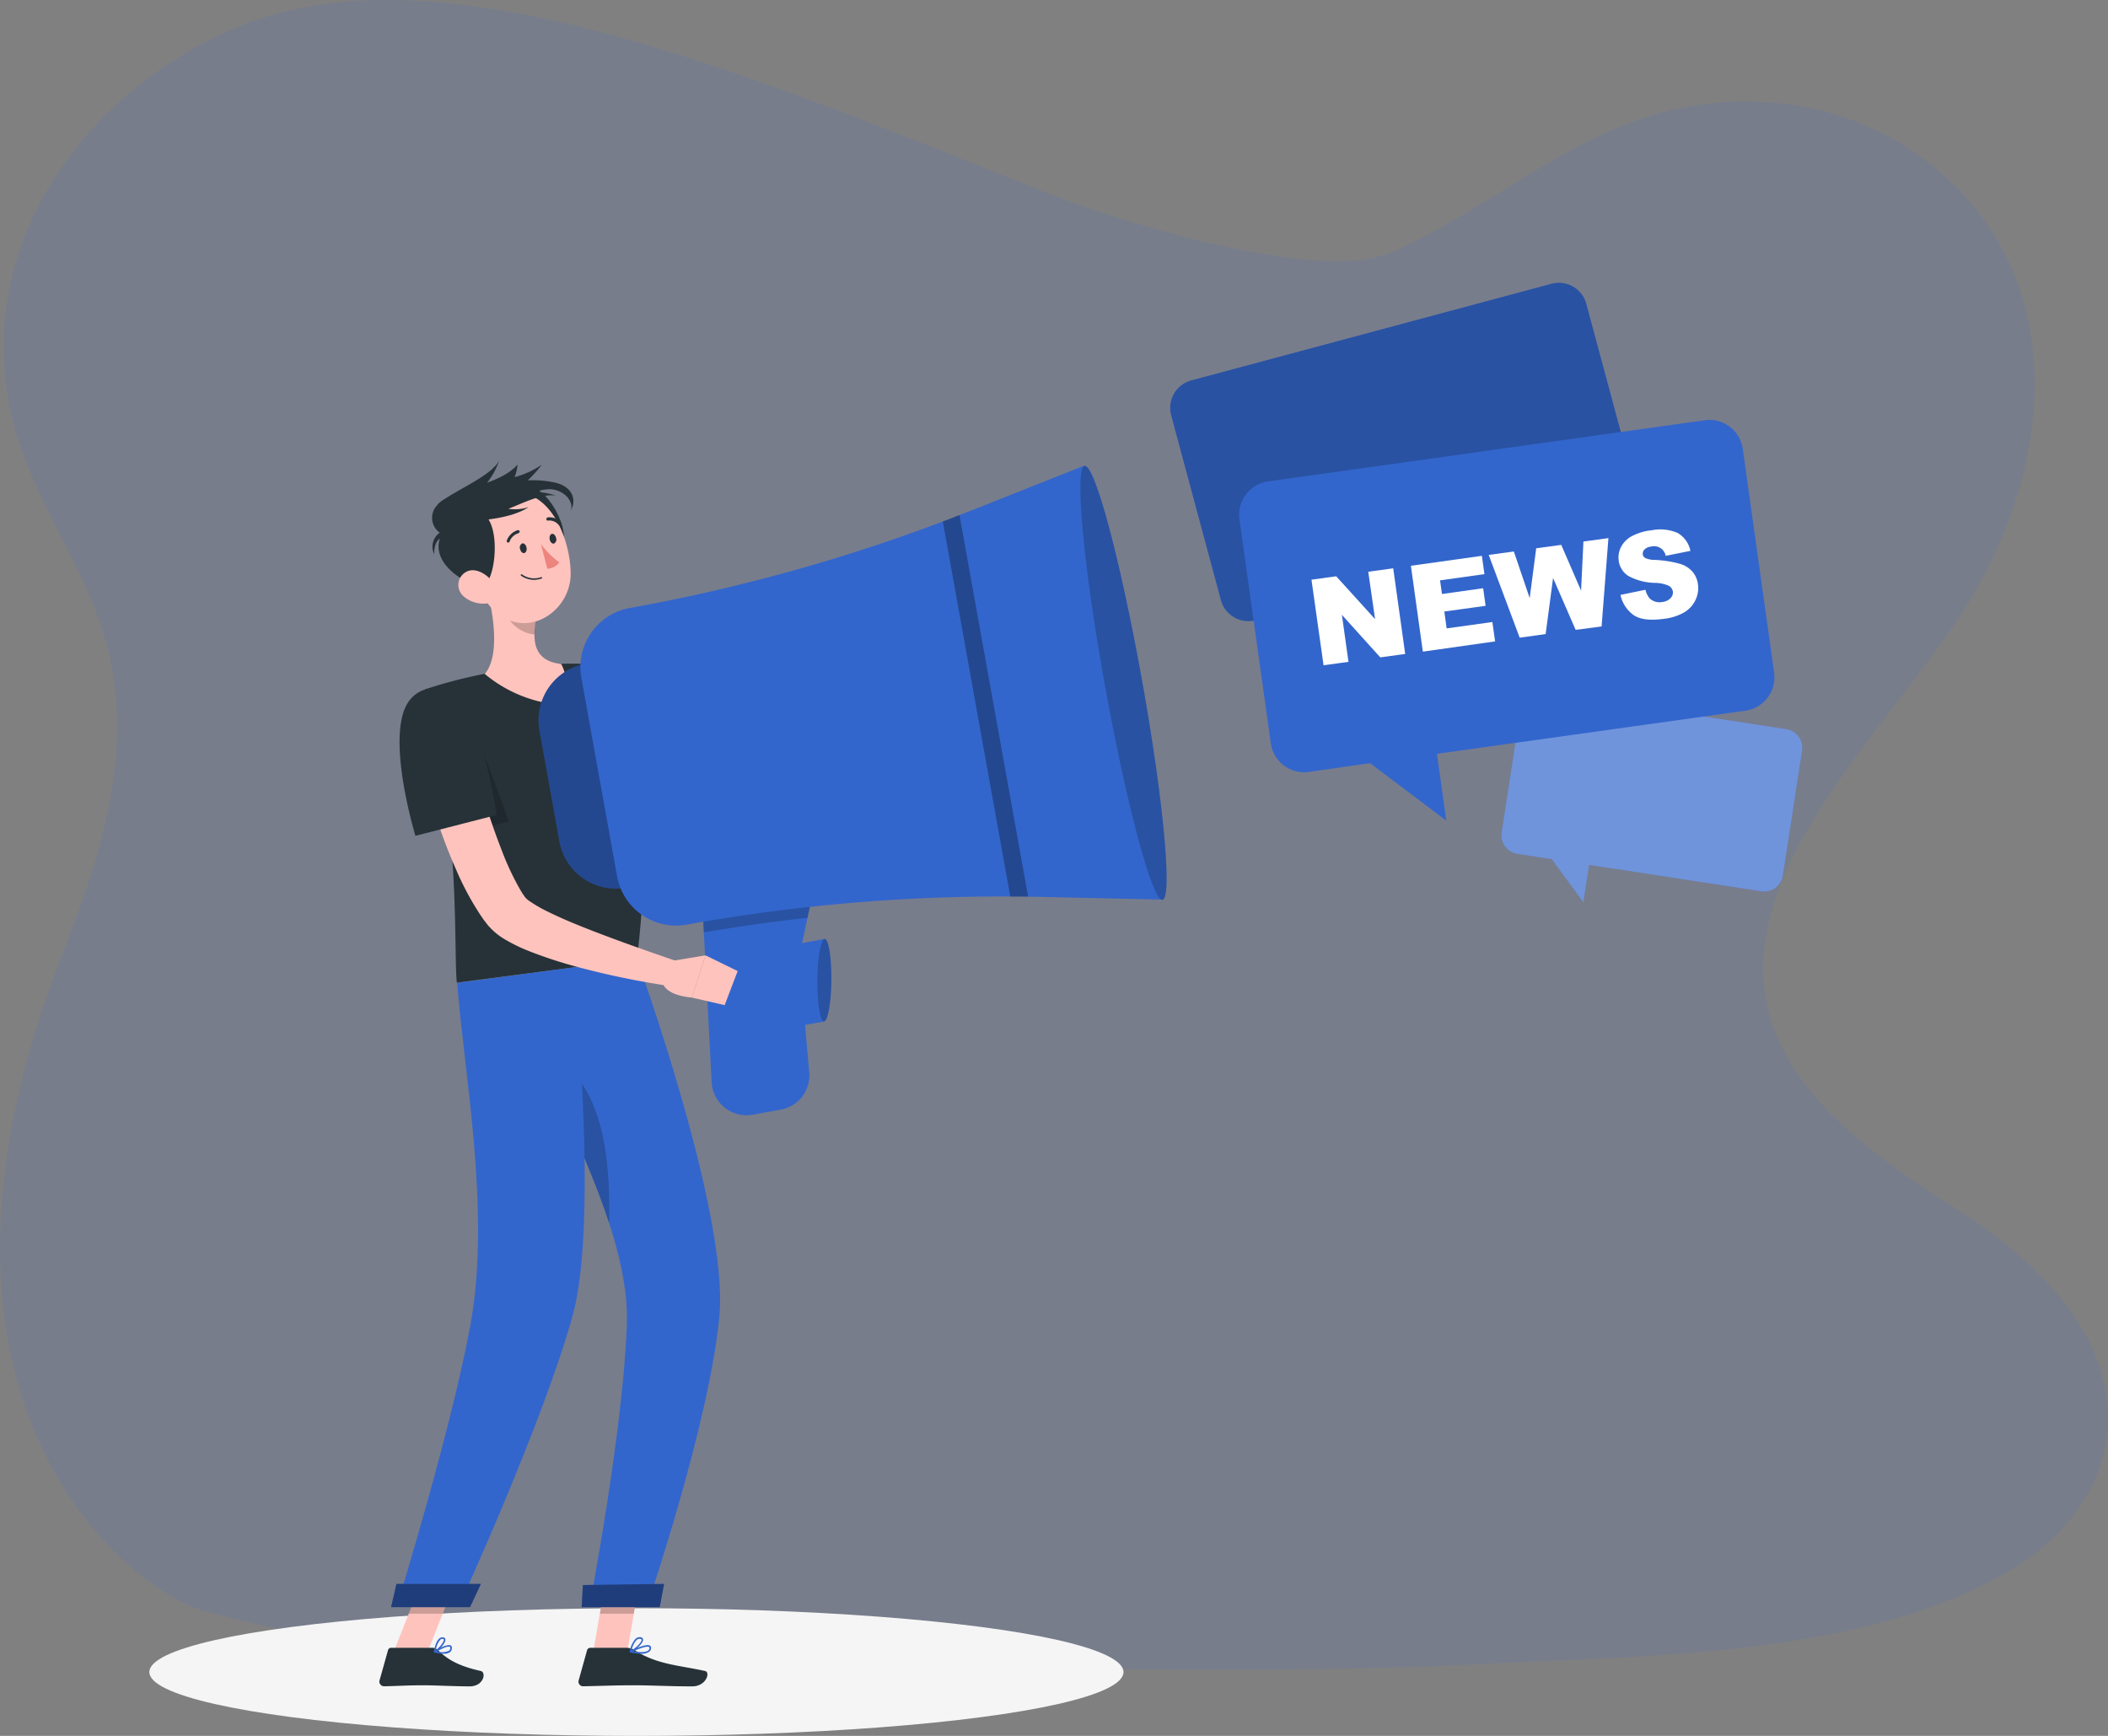 <svg xmlns="http://www.w3.org/2000/svg" viewBox="0 0 617.37 508.44"><rect x="0" y="0" width="617.37" height="508.44" fill="#808080" stroke="none"/><defs><style>.cls-1{fill:#36f;opacity:0.1;}.cls-1,.cls-10,.cls-5,.cls-7,.cls-8{isolation:isolate;}.cls-2{fill:#f5f5f5;}.cls-3{fill:#ffc3bd;}.cls-4{fill:#263238;}.cls-5{opacity:0.2;}.cls-6{fill:#36c;}.cls-10,.cls-7{opacity:0.3;}.cls-8{opacity:0.4;}.cls-9{fill:#ed847e;}.cls-10,.cls-11{fill:#fff;}</style></defs><g id="Layer_2" data-name="Layer 2"><g id="Layer_1-2" data-name="Layer 1"><path class="cls-1" d="M306.26,56.37C207.9,16.81,124.45-16.68,67.05,9,19.54,30.26-11.21,79.44,5.73,130c6.18,18.43,17.42,34.51,23.71,52.89,11.34,33.14.84,65.69-11.36,97-51,130.8,19.84,186,41.85,192,69.55,19.12,142.4,16.67,214.19,16.72,54,0,108.12,1.53,162.12-1.31,47.77-2.52,113.36-2.1,155.58-29.3,12.7-8.19,23.28-21.58,25.22-37.37,3.5-28.58-20.79-51.75-43.88-66.42-39.35-25-74.64-53.31-46.74-105.84,12.74-24,31.18-43.82,46.37-66.11C602.2,139.06,608.5,78.9,562,45.55c-23.72-17-55-20-82.12-10.48-25.75,9-47.48,28-72.57,38.92C385.9,83.35,325,63.93,306.26,56.37Z"/><g id="freepik--Shadow--inject-55"><ellipse id="freepik--path--inject-55" class="cls-2" cx="186.39" cy="489.74" rx="142.65" ry="18.7"/></g><g id="freepik--Character--inject-55"><polygon class="cls-3" points="173.75 483.78 183.7 483.78 187.67 460.76 177.73 460.76 173.75 483.78"/><polygon class="cls-3" points="115.31 483.78 125.26 483.78 134.34 460.76 124.4 460.76 115.31 483.78"/><path class="cls-4" d="M126.65,482.63H114.53a.94.94,0,0,0-.88.67l-2.48,8.84a1.36,1.36,0,0,0,.91,1.7,1.21,1.21,0,0,0,.38.06c3.86-.06,6.76-.29,11.67-.29,3,0,9.22.32,13.4.32s4.95-4.13,3.27-4.51c-7.57-1.67-10.29-4-12.64-6.18A2.29,2.29,0,0,0,126.65,482.63Z"/><path class="cls-4" d="M183.68,482.63H172.84a1,1,0,0,0-.89.67l-2.47,8.84a1.36,1.36,0,0,0,.88,1.7,1.4,1.4,0,0,0,.41.06c3.86-.06,9.58-.29,14.5-.29,5.76,0,10.7.32,17.45.32,4.08,0,5.44-4.13,3.76-4.51-7.72-1.69-14-1.87-20.48-6A4.46,4.46,0,0,0,183.68,482.63Z"/><path class="cls-3" d="M183.17,199.15c5.25,3.3,10.77,6.62,16.21,9.77s11,6.21,16.5,8.86c1.38.68,2.76,1.29,4.13,1.9.68.31,1.37.56,2.05.84l1,.42.83.31a10,10,0,0,0,5.62.71,10.36,10.36,0,0,0,5.34-3.3,26,26,0,0,0,2.49-3.14c.38-.58.75-1.19,1.1-1.8l1-1.82,7.28,1.67a26,26,0,0,1-.47,2.89c-.21.9-.44,1.8-.72,2.7a26.41,26.41,0,0,1-2.28,5.3,22.71,22.71,0,0,1-3.86,5,18.62,18.62,0,0,1-5.68,3.86,19.07,19.07,0,0,1-6.89,1.57,23.29,23.29,0,0,1-6.6-.65c-.48-.12-1.08-.25-1.49-.39l-1.28-.4c-.84-.27-1.7-.52-2.51-.82-1.62-.61-3.3-1.17-4.85-1.84A181.19,181.19,0,0,1,192,222c-2.92-1.6-5.81-3.23-8.64-5s-5.62-3.42-8.46-5.34Z"/><path class="cls-4" d="M168.21,208.33c2,9.49,25.86,23.15,25.86,23.15l8.7-22.88s-6.8-4.26-17-11S166,197.91,168.21,208.33Z"/><path class="cls-3" d="M236.7,215.57l6.9-10.85,5.15,11.81s-4.09,6.2-10.41,3Z"/><polygon class="cls-3" points="252.42 200.62 255.8 209.47 248.76 216.52 243.6 204.72 252.42 200.62"/><polygon class="cls-5" points="187.67 460.78 185.62 472.64 175.68 472.64 177.73 460.78 187.67 460.78"/><polygon class="cls-5" points="124.4 460.78 134.34 460.78 129.64 472.64 119.71 472.64 124.4 460.78"/><path class="cls-4" d="M179.74,195.18s13.8,28.45,6.8,85.72l-52.74,6.92c-1-8.1,1.29-48.53-9.35-85.9a142.1,142.1,0,0,1,17.48-4.57,193.87,193.87,0,0,1,22.4-2.93A96.86,96.86,0,0,1,179.74,195.18Z"/><path class="cls-5" d="M124.5,202l.23-.08c5.15-1.44,11.08,4,14.24,11.91,4.62,11.58,10.06,26.85,10.06,26.85l-17,4.07A235.67,235.67,0,0,0,124.5,202Z"/><path class="cls-3" d="M142.35,171.68c2,7.07,4.31,20.19-.37,25.72a39.74,39.74,0,0,0,21.37,9c4.92-5.24,1-11.93,1-11.93-8.18-.88-8.4-6.92-7.41-12.74Z"/><path class="cls-6" d="M183.4,260h0l-11.82-65.61h0A16.82,16.82,0,0,0,158,214h0l5.85,32.52A16.83,16.83,0,0,0,183.4,260Z"/><path class="cls-7" d="M183.4,260h0l-11.82-65.61h0A16.82,16.82,0,0,0,158,214h0l5.85,32.52A16.83,16.83,0,0,0,183.4,260Z"/><path class="cls-6" d="M228.7,325l-8.29,1.5a10.21,10.21,0,0,1-11.84-8.24,9,9,0,0,1-.15-1.27L205,251.35a10.19,10.19,0,0,1,8.38-10.56L228.71,238a10.2,10.2,0,0,1,11.77,12.15L234.32,279a10.29,10.29,0,0,0-.18,3L237,314A10.17,10.17,0,0,1,228.7,325Z"/><path class="cls-5" d="M228.71,238l-15.32,2.76A10.2,10.2,0,0,0,205,251.32l1.12,21.77q15.15-2.56,30.39-4.28l4-18.68A10.19,10.19,0,0,0,228.71,238Z"/><polygon class="cls-6" points="241.37 299.19 227.44 301.69 227.55 277.53 241.48 275.02 241.37 299.19"/><path class="cls-6" d="M243.48,286.73c0,6.68-1,12.26-2.11,12.45s-2-5-2-11.7,1-12.25,2.12-12.46S243.51,280.08,243.48,286.73Z"/><path class="cls-5" d="M243.48,286.73c0,6.68-1,12.26-2.11,12.45s-2-5-2-11.7,1-12.25,2.12-12.46S243.51,280.08,243.48,286.73Z"/><path class="cls-6" d="M184.41,178.08h0a17.58,17.58,0,0,0-14.15,20.4l10.47,58.19a17.57,17.57,0,0,0,20.4,14.15h0a521.79,521.79,0,0,1,103.64-8.12l35.72.79L317.62,136.35l-33.21,13.19A521.08,521.08,0,0,1,184.41,178.08Z"/><path class="cls-7" d="M276.12,152.73,295.88,262.6h5.23L281,150.81C279.34,151.53,277.74,152.15,276.12,152.73Z"/><path class="cls-6" d="M334.42,199c6.32,35.1,9,64,6.05,64.54S330,236.09,323.64,201s-9-64-6-64.54S328.11,163.87,334.42,199Z"/><path class="cls-5" d="M334.42,199c6.32,35.1,9,64,6.05,64.54S330,236.09,323.64,201s-9-64-6-64.54S328.11,163.87,334.42,199Z"/><path class="cls-5" d="M148.31,175.77,157,181.7a23.41,23.41,0,0,0-.39,4.09c-3.1,0-7.57-2.88-8.13-6.07A10.93,10.93,0,0,1,148.31,175.77Z"/><path class="cls-4" d="M155.6,142.8c5.23.47,13.1,14.51,7.86,19.45S145.71,141.88,155.6,142.8Z"/><path class="cls-3" d="M137.27,162.81c3,9.27,4.35,14.86,10.4,18.18,9.08,5,19.65-3.06,19.46-13.21C167,158.65,162,145,151.77,144.24a14.29,14.29,0,0,0-14.5,18.57Z"/><path class="cls-4" d="M162.28,141.29a31.25,31.25,0,0,0-7.72-.6,31.59,31.59,0,0,0,4.08-4.57,25.56,25.56,0,0,1-7.94,3.64,12.73,12.73,0,0,0,.88-3.7c-2,2.36-5.32,4-8.93,5.32a20.88,20.88,0,0,0,3.51-6.43c-2.25,4.16-10.7,7.72-16,11.26h-.07A8.12,8.12,0,0,0,129,147h0a4.42,4.42,0,0,0-1.11,1.13,5.33,5.33,0,0,0,.9,7.89,5,5,0,0,0-1.61,6.32c-.07-1.8.35-3.77,1.65-4.57-2.19,6.33,5.15,12.3,11.68,14,3.86,1,6.23-13.79,2.57-19.63,5-.63,9.19-1.86,11.72-3.61a13,13,0,0,1-5.91.5c4.76-1.88,9.87-4.53,13.91-3.86a17.19,17.19,0,0,0-6.07-1,12,12,0,0,1,4.31-.89c4.34.18,7.19,3.86,6.09,6.33C168.78,146.84,168.17,142.54,162.28,141.29Z"/><path class="cls-3" d="M135.7,174.6a8.88,8.88,0,0,0,6.67,2.17c3.25-.31,3.86-3.55,2.16-6.05-1.57-2.23-5.15-4.78-8-3.22a4.33,4.33,0,0,0-1.78,5.86A4.37,4.37,0,0,0,135.7,174.6Z"/><path class="cls-6" d="M186.54,280.93s27,74.26,24.15,104.56c-2.95,31.52-21.2,84.9-21.2,84.9H172.65s9.88-51.46,10.93-82.45c1.15-33.74-29.78-76.41-31.67-102.41Z"/><path class="cls-5" d="M159,306.53a7.53,7.53,0,0,0-2-.89c5.92,15.94,15.5,34.53,21.39,52.66C179.07,328.32,172.57,315,159,306.53Z"/><path class="cls-6" d="M167.85,283.39s7.72,73.45-.12,101.89c-8.58,31.16-33.27,85.05-33.27,85.05H116.25S132.1,419,137.76,388.14c6.15-33.45-2.1-75.4-3.86-100.26Z"/><polygon class="cls-6" points="137.66 470.73 114.54 470.73 116.1 463.92 140.85 463.92 137.66 470.73"/><polygon class="cls-8" points="137.66 470.73 114.54 470.73 116.1 463.92 140.85 463.92 137.66 470.73"/><polygon class="cls-6" points="193.22 470.73 170.34 470.73 170.72 464.25 194.49 463.92 193.22 470.73"/><polygon class="cls-8" points="193.22 470.73 170.34 470.73 170.72 464.25 194.49 463.92 193.22 470.73"/><path class="cls-4" d="M152.34,160.87c.19.76.77,1.29,1.28,1.09s.75-.91.56-1.68-.78-1.29-1.29-1.09A1.34,1.34,0,0,0,152.34,160.87Z"/><path class="cls-4" d="M161,158.08c.21.77.78,1.29,1.29,1.11a1.36,1.36,0,0,0,.55-1.69c-.2-.76-.77-1.29-1.28-1.11S160.85,157.31,161,158.08Z"/><path class="cls-9" d="M158.42,159.35a26.23,26.23,0,0,0,5.39,5.39,4.84,4.84,0,0,1-3.51,1.87Z"/><path class="cls-4" d="M158.57,169.45a6.45,6.45,0,0,1-6-.87.25.25,0,0,1,0-.33h0a.24.24,0,0,1,.32,0,6.11,6.11,0,0,0,5.61.79.22.22,0,0,1,.28.13v0A.24.24,0,0,1,158.57,169.45Z"/><path class="cls-4" d="M149,158.9a.51.51,0,0,1-.3,0,.45.45,0,0,1-.27-.57l0,0a5,5,0,0,1,3.2-3.05.46.46,0,0,1,.55.32v0a.53.53,0,0,1-.37.58h0a4,4,0,0,0-2.57,2.43A.57.57,0,0,1,149,158.9Z"/><path class="cls-4" d="M164.09,153.87a.46.46,0,0,1-.47-.11,3.51,3.51,0,0,0-3.09-1.29.43.43,0,0,1-.51-.32v-.05a.52.52,0,0,1,.39-.56,4.35,4.35,0,0,1,3.86,1.51.48.48,0,0,1,0,.67A.34.34,0,0,1,164.09,153.87Z"/><path class="cls-3" d="M135.09,210c1.1,4.31,2.26,8.84,3.51,13.23s2.49,8.79,3.86,13.12,2.88,8.59,4.49,12.73a79.84,79.84,0,0,0,5.44,11.58c.25.4.5.86.76,1.22l.4.58.19.28h0a5.83,5.83,0,0,0,1.28,1.15,39.57,39.57,0,0,0,5.15,3c3.86,1.92,8.07,3.68,12.31,5.34,8.52,3.32,17.34,6.43,26.09,9.41l-1.7,7.27a240.34,240.34,0,0,1-28-5.76,129.21,129.21,0,0,1-13.95-4.58,49.14,49.14,0,0,1-7.25-3.55,19.32,19.32,0,0,1-4.12-3.31l-.58-.61-.32-.42-.65-.85c-.45-.56-.8-1.11-1.2-1.68a83.89,83.89,0,0,1-7.23-13.47c-2-4.49-3.7-9-5.29-13.6a259.29,259.29,0,0,1-7.93-27.67Z"/><path class="cls-4" d="M118.61,207.41c-4.89,11.4,3.06,37.4,3.06,37.4l23.8-6.11a195.37,195.37,0,0,0-6.35-27.11C135,199.41,122.4,198.64,118.61,207.41Z"/><path class="cls-6" d="M129.84,484.37a11.3,11.3,0,0,1-2.58-.36.24.24,0,0,1-.16-.19.24.24,0,0,1,.13-.24c.37-.23,3.69-2.2,4.76-1.63a.71.71,0,0,1,.36.67,1.54,1.54,0,0,1-.56,1.29A3.11,3.11,0,0,1,129.84,484.37Zm-1.88-.7a4.82,4.82,0,0,0,3.54-.18,1,1,0,0,0,.37-.84.32.32,0,0,0-.14-.29C131.18,482,129.3,482.93,128,483.67Z"/><path class="cls-6" d="M127.3,484h-.11a.24.24,0,0,1-.11-.21c0-.13.43-3,1.64-3.93a1.29,1.29,0,0,1,1-.3.71.71,0,0,1,.72.61c.15,1.11-2,3.29-3,3.85A.17.17,0,0,1,127.3,484Zm2.25-4a.94.94,0,0,0-.55.21,6,6,0,0,0-1.36,3.11c1.07-.77,2.43-2.42,2.34-3.07,0,0,0-.2-.32-.23Z"/><path class="cls-6" d="M187.72,484.37a16.19,16.19,0,0,1-3.1-.36.21.21,0,0,1-.18-.19.24.24,0,0,1,.15-.25c.46-.23,4.56-2.26,5.73-1.58a.7.7,0,0,1,.36.62,1.39,1.39,0,0,1-.51,1.14A3.84,3.84,0,0,1,187.72,484.37Zm-2.3-.7c2.18.36,3.86.27,4.45-.27a.91.91,0,0,0,.34-.75.28.28,0,0,0-.13-.25c-.64-.36-3,.49-4.65,1.27Z"/><path class="cls-6" d="M184.66,484h-.13a.26.26,0,0,1-.09-.22,7.09,7.09,0,0,1,1.77-3.86,1.86,1.86,0,0,1,1.28-.41c.65.08.81.4.85.67.12,1.12-2.39,3.27-3.61,3.86Zm2.67-4a1.28,1.28,0,0,0-.84.31,5.84,5.84,0,0,0-1.49,3.06c1.28-.73,3-2.42,2.9-3.1,0,0,0-.22-.43-.25Z"/><path class="cls-3" d="M196.68,281.46l9.94-1.64-4,12.36S194,291.68,194,287Z"/><polygon class="cls-3" points="216.04 284.42 212.23 294.4 202.62 292.18 206.62 279.82 216.04 284.42"/></g><g id="freepik--News--inject-55"><path class="cls-6" d="M479.15,143.12,464.58,89a8.33,8.33,0,0,0-10.2-5.88h0l-105.49,28.3A8.33,8.33,0,0,0,343,121.6l14.56,54.15a8.34,8.34,0,0,0,10.2,5.9l14.88-4,20.49,11.79-4.36-16.13,74.48-20A8.32,8.32,0,0,0,479.15,143.12Z"/><path class="cls-5" d="M479.15,143.12,464.58,89a8.33,8.33,0,0,0-10.2-5.88h0l-105.49,28.3A8.33,8.33,0,0,0,343,121.6l14.56,54.15a8.34,8.34,0,0,0,10.2,5.9l14.88-4,20.49,11.79-4.36-16.13,74.48-20A8.32,8.32,0,0,0,479.15,143.12Z"/><path class="cls-6" d="M522.13,256.51l5.64-36.66a5.52,5.52,0,0,0-4.61-6.28l-71.45-11a5.49,5.49,0,0,0-6.27,4.58v0l-5.65,36.67a5.5,5.5,0,0,0,4.61,6.27l10.07,1.56,9.25,12.61,1.68-10.94,50.4,7.72a5.52,5.52,0,0,0,6.33-4.54Z"/><path class="cls-10" d="M522.13,256.51l5.64-36.66a5.52,5.52,0,0,0-4.61-6.28l-71.45-11a5.49,5.49,0,0,0-6.27,4.58v0l-5.65,36.67a5.5,5.5,0,0,0,4.61,6.27l10.07,1.56,9.25,12.61,1.68-10.94,50.4,7.72a5.52,5.52,0,0,0,6.33-4.54Z"/><path class="cls-6" d="M519.6,197.08l-9.19-65.6a9.85,9.85,0,0,0-11.13-8.39L371.41,141A9.86,9.86,0,0,0,363,152.1l9.18,65.6a9.84,9.84,0,0,0,11.08,8.4h0l18-2.57,22.32,16.84-2.74-19.58,90.26-12.62A9.88,9.88,0,0,0,519.6,197.08Z"/><path class="cls-11" d="M384.09,169.79l7.24-1,11.39,12.55-2-13.88,7.31-1,3.51,25.08-7.3,1L393,180.08l1.93,13.77-7.3,1Z"/><path class="cls-11" d="M413.21,165.71,434,162.8l.75,5.36-13,1.82.56,4,12.06-1.69.72,5.15L423,179.11l.68,4.94,13.39-1.86.8,5.67-21.16,3Z"/><path class="cls-11" d="M436,162.53l7.36-1L448,175.18l1.91-14.59,7.33-1L463.05,173l.69-14.39,7.32-1-2,25.87-7.6,1-6.61-15.18-2.18,16.42-7.6,1.05Z"/><path class="cls-11" d="M474.59,174.24l7.32-1.5a5.71,5.71,0,0,0,1.28,2.58,4.19,4.19,0,0,0,3.64,1,3.81,3.81,0,0,0,2.45-1.15,2.34,2.34,0,0,0,.65-1.93,2.38,2.38,0,0,0-1.1-1.62,10.15,10.15,0,0,0-4.17-.9,17.08,17.08,0,0,1-7.72-2,6.21,6.21,0,0,1-2.87-4.53,6.68,6.68,0,0,1,.62-3.86,7.53,7.53,0,0,1,3-3.17,15.84,15.84,0,0,1,6-1.84,12.83,12.83,0,0,1,7.59.76,7.79,7.79,0,0,1,3.79,5.27l-7.24,1.45a3.45,3.45,0,0,0-4.26-2.71,3.11,3.11,0,0,0-1.95.86,1.76,1.76,0,0,0-.49,1.49,1.42,1.42,0,0,0,.72,1,6.55,6.55,0,0,0,2.72.55,32.47,32.47,0,0,1,7.59,1.2,7.74,7.74,0,0,1,3.59,2.34,7,7,0,0,1,1.52,3.57,7.94,7.94,0,0,1-.71,4.63,8.4,8.4,0,0,1-3.29,3.62,15.25,15.25,0,0,1-5.9,1.89q-6.43.9-9.21-1.29A9.83,9.83,0,0,1,474.59,174.24Z"/></g></g></g></svg>